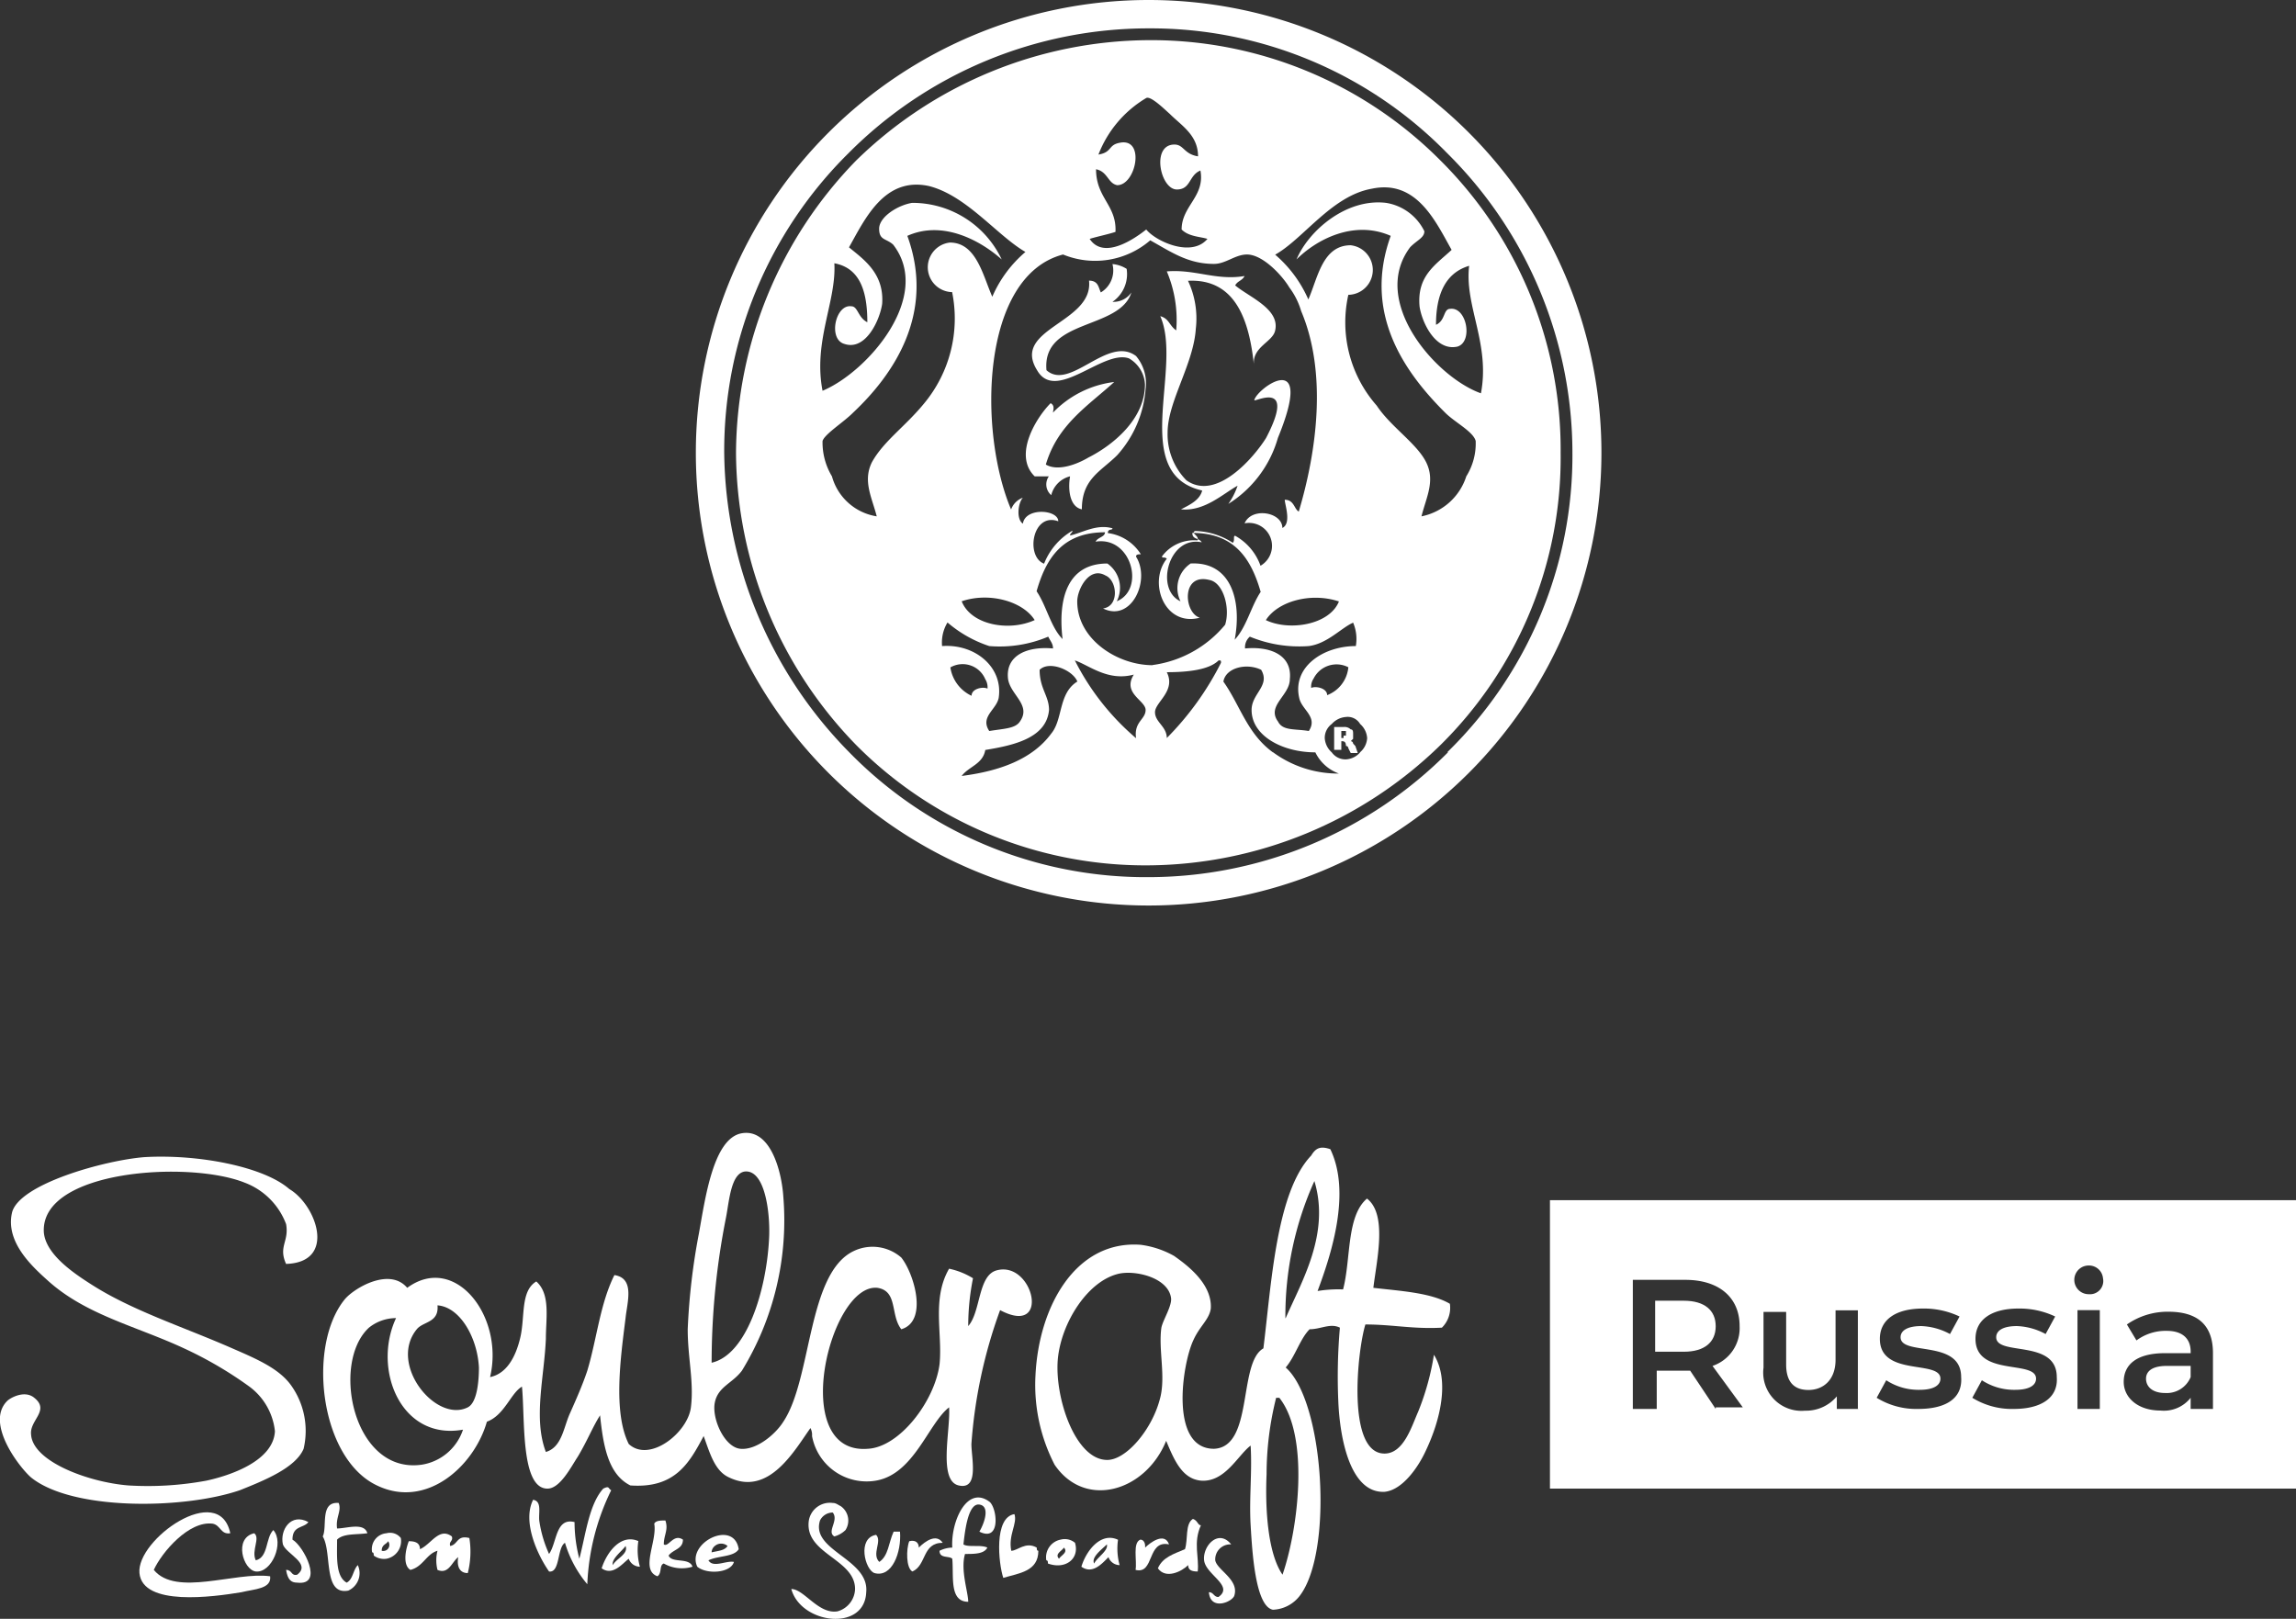 <?xml version="1.0" encoding="UTF-8"?> <svg xmlns="http://www.w3.org/2000/svg" id="Layer_1" data-name="Layer 1" viewBox="0 0 144.06 101.58"><rect x="0" y="0" width="144.06" height="101.58" fill="#333333" stroke="none"/><defs><style>.cls-1,.cls-2{fill:#fff;}.cls-1{fill-rule:evenodd;}</style></defs><path class="cls-1" d="M68.59,25.61c-.29-3.25,4.59-2.51,5.33-4.88a1.36,1.36,0,0,1-1.19.59h0a2.11,2.11,0,0,0,.89-2.07,2,2,0,0,0-.89-.3A1.61,1.61,0,0,1,72,20.73c-.15-.3-.15-.74-.74-.74.29,2.66-4.89,3-3.26,5.62,1.18,2.07,4.14-1.33,5.77-.74a2,2,0,0,1,1,1.63c0,2.22-2.08,3.85-3.55,4.59-.74.44-1.93.88-2.67.44.74-2.52,2.67-3.7,4.29-5.18A6.4,6.4,0,0,0,69,28.27c0-.14.14-.44-.15-.59-.89.89-2.37,3.26-1,4.59h.89a.88.88,0,0,0,.15,1.18,1.61,1.61,0,0,1,1.18-1.18c-.15.89,0,1.92.74,2.07,0-1.92,1.19-2.37,2.22-3.4a7,7,0,0,0,1.78-4.15,2.66,2.66,0,0,0-.6-2.07C72.44,23.39,70.07,26.94,68.59,25.61Z" transform="translate(-2.93 -2.38)"></path><path class="cls-1" d="M78.36,33.16c-.15.59-.74.88-1.33,1.18,1.48.15,2.66-1,3.55-1.48A4.39,4.39,0,0,1,80,34a7.21,7.21,0,0,0,3.11-4.14h0c2.37-5.77-1.33-3.11-1.48-2.37,0,.15,2.67-1.33.74,2.37-.74,1.19-3.11,4-5,2.66a4.11,4.11,0,0,1-1.18-3c0-1.93,1.63-4.3,1.77-6.51A5.55,5.55,0,0,0,77.47,20c3-.15,3.85,2.51,4.14,5.32-.15-1.18,1.19-1.47,1.33-2.21.3-1.34-1.62-2.08-2.51-2.82.15-.29.44-.29.59-.59-1.78.3-3.11-.44-4.88-.29a7.81,7.81,0,0,1,.59,3.7c-.44-.3-.44-.74-1-.89C77.17,25.46,73.77,32.12,78.36,33.16Z" transform="translate(-2.93 -2.38)"></path><path class="cls-1" d="M75,2.38a28.41,28.41,0,1,0,28.41,28.41A28.41,28.41,0,0,0,75,2.38Zm18.79,47.2A26.52,26.52,0,0,1,75,57.42a26,26,0,0,1-18.79-7.84,27.17,27.17,0,0,1-7.84-18.79A26.26,26.26,0,0,1,56.16,12,26.54,26.54,0,0,1,75,4.16,26,26,0,0,1,93.74,12a26.49,26.49,0,0,1,7.85,18.79A26,26,0,0,1,93.74,49.58Z" transform="translate(-2.93 -2.38)"></path><path class="cls-1" d="M93.3,12.44A25.59,25.59,0,0,0,75,4.9a26.47,26.47,0,0,0-18.34,7.54,26.48,26.48,0,0,0-7.55,18.35,26.48,26.48,0,0,0,7.55,18.35A25.57,25.57,0,0,0,75,56.68,26.48,26.48,0,0,0,93.3,49.14a25.32,25.32,0,0,0,7.55-18.35A25.58,25.58,0,0,0,93.3,12.44ZM71.7,13c.74.15.74.89,1.33,1,1.18,0,1.78-3,.15-2.66-.74.14-.45.59-1.33.74a7.09,7.09,0,0,1,3-3.55c.29-.15,1.18.74,1.48,1,.74.74,1.77,1.33,1.77,2.66h0c-.89-.14-.89-.74-1.48-.74-1.48,0-.89,2.82.15,2.82.89,0,.74-.89,1.48-1.19.3,1.63-1.18,2.22-1.18,3.7.44.45,1.18.45,1.62.59-1,1.19-3.25.15-3.84-.59-.74.59-2.67,1.92-3.55.59.44-.14,1.18-.29,1.62-.44C73,15.25,71.7,14.81,71.7,13ZM57.64,31.38c-.59,1.18,0,2.22.3,3.4a3.47,3.47,0,0,1-2.81-2.51,4.12,4.12,0,0,1-.59-2.22c.14-.44,1.33-1.18,1.92-1.78,2.51-2.36,5.18-6.21,3.4-11.09,2.22-1,4.59.29,5.92,1.48h0a6.19,6.19,0,0,0-5.62-3.55c-.89.14-2.07.88-2.07,1.62s.44.6.88,1c2.52,3.25-1.62,8-4.43,9.17-.6-3.1.88-5.62.74-8,1.62.3,2.07,1.78,2.07,3.7-.59-.29-.59-1-1-1-1-.15-1.48,2.07-.44,2.36,1.33.45,2.22-1.48,2.37-2.51.14-1.93-1.19-2.81-2.08-3.55,1-1.78,2.22-4.44,5-3.85,2.37.59,4.29,3.11,6.07,4.14A7.7,7.7,0,0,0,65.19,21c-.59-1.33-1-3.4-2.66-3.4a1.56,1.56,0,0,0,.14,3.11,8.34,8.34,0,0,1-1.77,7C59.71,29.16,58.38,30.05,57.64,31.38Zm10.21,9.91c-1.63.74-4,.3-4.58-1.18C65,39.52,67.11,40.11,67.85,41.29Zm-5.47.15A7.73,7.73,0,0,0,65,42.92a7.83,7.83,0,0,0,3.7-.59c.15.3.3.44.3.74-1.63-.15-3,.44-2.82,1.92.15,1,1.48,1.63.74,2.67-.29.44-1,.44-1.92.59-.59-.89.44-1.33.59-2.07.3-1.93-1.48-3.41-3.55-3.26A2.42,2.42,0,0,1,62.38,41.44ZM73,40.11a1.86,1.86,0,0,0-.59-2.37c-2.52,0-3.11,2.22-2.81,4.74-.74-.74-1-2.07-1.63-3,.59-2.07,1.63-3.7,4.29-3.7h0c0,.3-.44.3-.59.59C73.92,36,74.81,39.37,73,40.11ZM64.75,45a.94.94,0,0,1,.14.59c-.29-.14-1,0-1,.45a2.35,2.35,0,0,1-1.33-1.78A1.54,1.54,0,0,1,64.75,45Zm5.77.15c-1.19.74-.89,2.37-1.63,3.26-1.19,1.62-3.26,2.36-5.62,2.66.44-.59,1.33-.74,1.48-1.63,1.77-.29,3.84-.74,4-2.51,0-.89-.59-1.34-.59-2.52.59-.59,2.07,0,2.37.74Zm3.69,3.55a15.67,15.67,0,0,1-3.84-4.88h0c.89.3,2.07,1.33,3.7.89-.74,1.18.74,1.62.74,2.22S74.07,47.66,74.21,48.69Zm1.93,0c0-.74-.74-1-.74-1.63s1.33-1.33.74-2.51c1.33,0,2.66-.15,3.25-.74.15,0,.15,0,.15.15A18.53,18.53,0,0,1,76.14,48.69Zm-.89-4.58c-2.22,0-4.73-1.63-4.73-4,0-.74.74-2.22,1.77-1.63.74.3.89,1.93-.15,2.07,1.78.89,3-1.77,2.07-3.25,0-.15.15-.15.3-.15a2.87,2.87,0,0,0-2.07-1.33c0-.3.29-.15.29-.3-1-.29-1.92.3-2.66.45,0-.15.15-.15.15-.3a4.16,4.16,0,0,0-1.78,2.07c-1.18-.44-.74-3.25.89-2.66,0-.74-2.07-.89-2.22.15-.44-.3-.29-1.33,0-1.63a1.23,1.23,0,0,0-.74.74c-2.07-4.88-1.92-14.65,3.26-16a5.29,5.29,0,0,0,5.47-.89c1.33.74,2.37,1.48,4,1.48.74,0,1.33-.59,2.07-.59,1,0,2.22,1.33,2.66,2.07a4.67,4.67,0,0,1,.74,1.48c1.63,3.85,1,8.73-.15,12.58h0c-.29-.15-.29-.74-.88-.74,0,.29.44,1.48-.15,1.77,0-1-1.93-1.33-2.37-.29a1.44,1.44,0,0,1,1,2.66A3.49,3.49,0,0,0,80.43,36c-.15,0,0,.29-.15.44a4.51,4.51,0,0,0-2.37-.74c-.29.15.3.3.15.59a2.5,2.5,0,0,0-2.22,1c0,.15.15,0,.3.15-1.19,1.48-.15,4.29,2.07,3.7-1-.3-1.18-2.81.59-2.37.89.15,1.33,1.77,1,2.81A7.13,7.13,0,0,1,75.25,44.11Zm12.58-2.67h0A2.61,2.61,0,0,1,88,42.92c-2.07,0-4,1.33-3.55,3.26.15.74,1.19,1.18.6,2.07-.89-.15-1.63,0-1.93-.59-.74-1,.74-1.63.74-2.67.15-1.48-1.18-2.07-2.81-1.92a.87.87,0,0,1,.3-.74,8.12,8.12,0,0,0,3.7.59c1.18-.15,2.07-1.18,2.81-1.48Zm-.3,2.81A2.08,2.08,0,0,1,86.2,46c0-.45-.74-.59-1-.45a.89.89,0,0,1,.15-.59A1.61,1.61,0,0,1,87.53,44.25Zm-9.91-6.51A1.85,1.85,0,0,0,77,40.11c-1.63-.74-.74-4.14,1.33-3.7-.15-.29-.59-.15-.59-.59h0c2.66,0,3.69,1.63,4.29,3.7-.6.89-.89,2.22-1.63,3C80.87,40,80.13,37.6,77.62,37.74Zm4.73,3.55c.74-1.18,2.81-1.77,4.59-1.18C86.35,41.59,83.83,42,82.35,41.29Zm.45,8.29c-1.63-1.18-2.08-3-3.11-4.44.15-.89,1.48-1.18,2.37-.74h0c.59,1-.6,1.48-.6,2.52,0,1.62,1.93,2.66,4,2.66a2.63,2.63,0,0,0,1.48,1.33A6.89,6.89,0,0,1,82.8,49.58Zm5.47,0a1.26,1.26,0,0,1-.89.44,1.05,1.05,0,0,1-.89-.44,1.3,1.3,0,0,1-.44-.89,1.08,1.08,0,0,1,.44-.89,1.32,1.32,0,0,1,.89-.44.9.9,0,0,1,.89.44,1.28,1.28,0,0,1,.44.89A1.26,1.26,0,0,1,88.27,49.58ZM89.9,15.11c-2.52-.3-4.88,1.77-5.62,3.55h0c1.18-1.19,3.55-2.52,5.91-1.48-1.77,4.88.89,8.58,3.41,11.09.59.6,1.77,1.19,1.92,1.78a3.88,3.88,0,0,1-.59,2.22,3.71,3.71,0,0,1-2.81,2.51c.29-1.18.88-2.22.29-3.4s-2.22-2.22-3.1-3.55a7.9,7.9,0,0,1-1.78-6.95,1.56,1.56,0,0,0,.15-3.11c-1.78,0-2.07,2.07-2.66,3.4a7.84,7.84,0,0,0-2.08-2.81c1.78-1,3.55-3.7,6.07-4.14,2.81-.59,4,2.07,5,3.84C93,19,91.82,19.69,92,21.62c.15,1,1,2.81,2.37,2.51,1-.29.59-2.51-.45-2.37-.44,0-.29.74-.89,1,0-1.92.6-3.26,2.08-3.7-.3,2.52,1.33,4.88.74,8-2.82-1-7-5.77-4.44-9.17.44-.45.89-.59.89-1A3.24,3.24,0,0,0,89.9,15.11Z" transform="translate(-2.93 -2.38)"></path><path class="cls-2" d="M87.09,48.84v.59h-.45V48h.59a.55.55,0,0,1,.45.15c.15,0,.15.15.15.3v.29l-.15.15a.15.15,0,0,1,.15.15l.14.15.15.44h-.44l-.15-.3a.14.14,0,0,0-.15-.14c0-.3-.15-.3-.29-.3Zm.14-.3h.15v-.29h-.29v.44h.14Z" transform="translate(-2.93 -2.38)"></path><g id="_2362484628752" data-name=" 2362484628752"><path class="cls-1" d="M26.08,85.69c-2.4,2.2-1,9.2,3.3,8.6a3.26,3.26,0,0,0,2.6-2.2c-3.9.7-5.7-3.8-4.2-7a2.72,2.72,0,0,0-1.7.6Zm3,.1c-1.8,2.2,1.2,5.9,3.2,4.9.6-.3.7-1.7.7-2.5-.1-1.9-1.2-3.8-2.6-3.9.1,1.1-.9,1-1.3,1.5Zm22.1-5.6c.1-1.5-.2-4.4-1.5-4.3-.9.1-1,1.9-1.2,2.9a46.79,46.79,0,0,0-.9,9.1C49.78,87.39,51,83.39,51.18,80.19Zm8.3,5.6c-.7-.9-.2-2.4-1.5-2.6-3-.3-5.6,10.5-.6,10.1,2-.1,4.2-3,4.5-5.3.2-1.9-.5-4.1.6-6a4.71,4.71,0,0,1,1.5.6,15.26,15.26,0,0,0-.3,3c.8-.9.6-3.2,1.8-3.5,2.3-.6,3.4,4.2.2,2.5a30.78,30.78,0,0,0-1.8,8.4c0,.9.5,2.9-.8,2.6s-.5-3.5-.6-4.9c-1.3,1-2.2,4.2-4.6,4.6a3.48,3.48,0,0,1-4-2.8.9.9,0,0,0-.1-.5c-1,1.4-2.6,4.3-5.1,3.1-.9-.4-1.2-1.5-1.6-2.6-.9,1.7-1.8,3.3-4.6,3.1-1.4-.7-1.7-2.5-1.9-4.4-.5.8-.8,1.6-1.4,2.6-.4.6-1.1,2-1.9,2-1.7,0-1.4-4.4-1.6-6.4-.7.4-1.1,1.8-2.2,2.2-.8,2.8-3.8,5.5-6.9,4-3.6-1.7-4.4-8.8-2-11.7.6-.7,2.8-2,3.9-.7,3-2.2,6.1,1.8,5.2,5.6,1-.2,1.6-1.2,1.9-2.5s0-2.9,1-3.5c.9.8.6,2.3.6,3.6-.1,2.4-.8,5,0,7.1,1-.3,1.1-1.5,1.5-2.4s.8-1.8,1.1-2.7c.6-2,.8-4.2,1.7-6,1.3.2.8,1.7.7,2.7-.3,2.4-.8,5.9.2,7.9,1.3,1.2,3.7-.7,3.9-2.3s-.2-3.1-.2-4.9a40.87,40.87,0,0,1,.7-6c.4-2.2.9-6,2.7-6.3s2.5,2.4,2.6,4a18.06,18.06,0,0,1-2.6,10.9c-.6.8-1.5,1-1.7,2s.6,2.8,1.6,2.9,2.2-.9,2.7-1.7c1.8-2.7,1.5-9.3,4.4-10.7a2.74,2.74,0,0,1,3,.4c.8,1,1.7,4,0,4.5Z" transform="translate(-2.93 -2.38)"></path><path class="cls-1" d="M83,90.09a19.73,19.73,0,0,0-.6,4.8c-.1,2.3.1,5,1,6.3,1-2.9,1.7-8.7-.2-11.1Zm-13.7-2.4c-.2,2.4,1.1,6.3,3.1,6.3,1.2,0,2.8-1.9,3.3-3.8.4-1.4-.1-3.1.1-4.5.1-.5.7-1.4.6-1.9-.2-1.2-2.1-1.7-3.2-1.5-2,.4-3.7,3.1-3.9,5.4Zm14.3-2.6c1-2.3,2.8-5.3,1.8-8.6A20.58,20.58,0,0,0,83.58,85.09Zm2.8-10.6c1.3,2.7.1,6.5-.8,8.9a8.08,8.08,0,0,1,1.6-.1c.5-1.9.2-4.6,1.5-5.7,1.3,1,.6,3.9.4,5.6,1.7.2,3.6.3,4.8,1a1.74,1.74,0,0,1-.5,1.5c-1.8.1-3.1-.2-4.8-.2-.5,1.6-1.2,8.1,1.2,8.1,1.2,0,1.7-1.7,2.1-2.6a16.15,16.15,0,0,0,1-3.6c1,1.6.4,4.1-.5,6-.5,1.1-1.5,2.5-2.6,2.6-2.1.1-2.8-3.2-2.9-5.7a35.33,35.33,0,0,1,.1-4.6c-.6-.3-1.2.1-1.9.1-.6.6-.9,1.7-1.5,2.4,2.4,2.1,3,11.5.9,14.3a2.23,2.23,0,0,1-1.7.9c-1.1-.2-1.3-3.6-1.4-5.3s.1-3.3,0-5c-.8.6-1.6,2.3-3.1,2.2-1.2-.1-1.7-1.3-2.2-2.5-1.3,3.2-5.1,4.3-7,1.5a10.91,10.91,0,0,1-1.2-5.6c.2-4.3,2.5-8.5,6.6-8.2a5.79,5.79,0,0,1,2.1.7c.7.5,2.4,1.7,2.3,3.3-.1.7-.7,1.1-1.1,2-.7,1.5-1.5,6.8,1.3,6.8,2.5-.1,1.5-5.4,3.1-6.3.5-4,.8-9.8,3-12.1.3-.5.6-.6,1.2-.4Z" transform="translate(-2.93 -2.38)"></path><path class="cls-1" d="M20.88,81.69c-.5-1.1.2-1.4,0-2.5a4.45,4.45,0,0,0-2.6-2.6c-3.5-1.4-12.8-.8-12.6,3.1.1,1.4,1.9,2.6,3,3.3,2.5,1.6,5.6,2.6,8.6,3.9,1.6.7,3.1,1.3,3.9,2.4a4.92,4.92,0,0,1,.8,4c-.5,1.2-2.5,2-4,2.6-3.5,1.2-10.5,1.3-13.1-.8-.7-.6-2.9-3.4-1.5-4.8.2-.2,1.1-.7,1.7-.2,1,.8-.3,1.4-.2,2.3.1,1.7,3.6,3,6.1,3.2a20.2,20.2,0,0,0,4.9-.3c1.4-.3,4.2-1.2,4.3-3.1a4,4,0,0,0-1.6-2.8,24.37,24.37,0,0,0-4.1-2.4c-3-1.4-6.2-2.1-8.6-4.3-1-.9-2.6-2.4-2.2-4.2s5.8-3.3,8.3-3.5c3.4-.2,7.5.6,9.1,2,1.7,1,3,4.6-.2,4.7Z" transform="translate(-2.93 -2.38)"></path><path class="cls-1" d="M41.28,95.89a14.7,14.7,0,0,0-1.5,5.9,7.22,7.22,0,0,1-1.4-2.6c-.5.3-.3,1.9-1,1.8-.7-1-1.7-3.1-1-4.5.6.1.3.9.4,1.4a7.62,7.62,0,0,0,.6,2c.5-.7.4-2.3,1.6-2a9.08,9.08,0,0,0,.3,2.3c.4-1.5.6-3.4,1.5-4.4.4-.2.3,0,.5.1Z" transform="translate(-2.93 -2.38)"></path><path class="cls-1" d="M64.38,98.49c.3-.5.7-1.6,0-1.7s-.9,1.6-1,2.5c.3.2,1.1,0,1.5.2-.2.4-.8.4-1.4.4-.3,1,.2,2.4.2,3-1.2,0-.9-1.6-1-2.7-.2-.2-.8,0-.8-.5a1.88,1.88,0,0,1,.8-.2c-.1-1.6.9-3.9,2.3-2.9.5.3.8,2.6-.6,1.9Z" transform="translate(-2.93 -2.38)"></path><path class="cls-1" d="M24.18,96.69c.2.5-.2.9-.1,1.6.6,0,1.7-.4,1.9.3-.7.1-1.5,0-1.9.4,0,1.1-.1,2.3.6,2.7.4-.2.4-.8.7-1.1a1.2,1.2,0,0,1-.6,1.6h0c-1.6.3-1-2.4-1.6-3.4.3-.6-.2-2.2,1-2.1Z" transform="translate(-2.93 -2.38)"></path><path class="cls-1" d="M55.28,98.79c-.5-.3.3-1-.1-1.5a.89.89,0,0,0-.8.5c-.6,1.9,3.1,2.4,2.9,4.5-.1,2.5-4.1,2-4.7-.2.8,0,1.7,1.6,2.9,1.4a1.5,1.5,0,0,0,1.1-1.4c0-1.9-3.2-2.2-2.9-4.3a1.34,1.34,0,0,1,1.5-1.1c.2,0,.3.1.5.2a1.1,1.1,0,0,1,.3,1.5A1.61,1.61,0,0,1,55.28,98.79Z" transform="translate(-2.93 -2.38)"></path><path class="cls-1" d="M17.38,98.59c-.6.1-.6-.5-1.1-.6-1.5-.2-3.2,1.8-3.7,2.9,1.4,1.7,5.1.1,7.3.4.1.8-1,.8-1.8,1-1.8.3-6.2.9-6.4-1.2s5-5.8,5.7-2.5Z" transform="translate(-2.93 -2.38)"></path><path class="cls-1" d="M22.28,97.89c-.3.4-1,.2-1,1.1.7.4,2,2.9.3,2.7-.4,0-.6-.2-.7-.8.4,0,.3.4.7.3.9-.7-.7-1.3-.9-1.9-.2-.9.5-2,1.6-1.4Z" transform="translate(-2.93 -2.38)"></path><path class="cls-1" d="M44.68,97.79c.2.6-.1.9-.1,1.5.3.2.6-.7,1.2-.3,0,.6-.6.6-.9,1,.2.5,1.3.1,1.5.7a2.29,2.29,0,0,1-1.8-.2c-.3.1-.1.6-.4.8-1.1-.4,0-2.2-.2-3.3.1-.2.4-.2.7-.2Z" transform="translate(-2.93 -2.38)"></path><path class="cls-1" d="M20.08,98.39c.7.8-.1,2.7-1.1,2.6-.8-.1-1.4-2.1-.1-2.4.4.3-.2,1.1.1,1.7C19.78,100.09,19.58,98.89,20.08,98.39Z" transform="translate(-2.93 -2.38)"></path><path class="cls-1" d="M26.88,99.69a.38.38,0,0,0,.4-.6c-.1.2-.4.2-.4.6Zm1.2-.8a1.13,1.13,0,0,1-.9,1.3,1.08,1.08,0,0,1-.8-.2c0-.1,0-.2-.1-.2a1,1,0,0,1,.9-1.2A.86.86,0,0,1,28.08,98.89Z" transform="translate(-2.93 -2.38)"></path><path class="cls-1" d="M59,98.49h.4c.1,1.3-.5,2.9-1.6,2.6-.6-.2-1.1-2.2.1-2.4.4.4-.3,1.2.2,1.7C58.68,100,58.68,99.19,59,98.49Z" transform="translate(-2.93 -2.38)"></path><path class="cls-1" d="M31.28,98.79c.1.3-.2.3-.1.6.5-.1.4-.7,1.2-.5a5.45,5.45,0,0,1-.1,2.2c-.5,0-.7-.4-.6-1-.4.3-.6,1.1-1.3.8a2.44,2.44,0,0,1,0-1.2c-.7.2-.9,1-1.7,1.2-.5-.3-.3-1.3-.1-1.8.4,0,.7.1.7.5.7-.3,1.2-1.4,2-.8Z" transform="translate(-2.93 -2.38)"></path><path class="cls-1" d="M47.58,99.79c.4-.1.8-.1,1-.4a.61.61,0,0,0-.8,0,.52.52,0,0,0-.2.4Zm1.7-.2c-.3.5-1.3.4-1.9.7.3.5,1.1,0,1.6.1-.2.7-1.7.8-2.3.3-.7-1.5,2.3-3,2.6-1.1Z" transform="translate(-2.93 -2.38)"></path><path class="cls-1" d="M71.58,100.49c.2-.4.9-.8.8-1.2C72.08,99.59,71.38,100.09,71.58,100.49Zm1.5-1.5a3.9,3.9,0,0,0,.1,1.6.75.75,0,0,1-.7-.5c-.4.4-1,1.1-1.7.6C71.08,99.69,72,98.49,73.08,99Z" transform="translate(-2.93 -2.38)"></path><path class="cls-1" d="M41.38,100.59c.2-.4,1-.7.8-1.2-.2.3-.9.8-.8,1.2Zm1.6-1.5a3.9,3.9,0,0,0,.1,1.6.75.75,0,0,1-.7-.5c-.4.3-1,1.1-1.7.6C41,99.79,41.88,98.59,43,99.09Z" transform="translate(-2.93 -2.38)"></path><path class="cls-1" d="M62.08,99.19c-1.3,0-1,1.4-1.9,1.8-.4-.2-.4-1.4-.2-1.9.4-.1.6.1.6.4.4-.4,1.1-.9,1.5-.3Z" transform="translate(-2.93 -2.38)"></path><path class="cls-1" d="M76.28,99.29c-1.4-.3-.9,1.9-2.1,1.6.1-.6-.2-1.7.3-1.9.2,0,.3.2.3.4v.1C75.08,99.19,76,98.49,76.28,99.29Z" transform="translate(-2.93 -2.38)"></path><path class="cls-1" d="M80.18,99.29a.94.94,0,0,0-1,1c.1.6,1.5,1.2,1.2,2.2-.1.4-1.5,1-1.6-.2.3,0,.3.3.6.3,1-.7-.8-1.4-.9-2.3s.9-2,1.7-1Z" transform="translate(-2.93 -2.38)"></path><path class="cls-1" d="M69.38,100.19c.1-.2.6-.4.3-.7-.1.2-.6.4-.3.7Zm1-1c.3,1-.6,1.7-1.7,1.3,0-.1,0-.2-.1-.2a1.13,1.13,0,0,1,.9-1.3,1,1,0,0,1,.9.2Z" transform="translate(-2.93 -2.38)"></path><path class="cls-1" d="M66.58,97.39c.2.6-.4,1.3-.2,2.3.4,0,.9-.6,1.6-.2,0,.1,0,.2.1.2,0,1.3-1.2,1.4-2.2,1.7-.3-.9-.6-3.8.7-4Z" transform="translate(-2.93 -2.38)"></path><path class="cls-1" d="M78.28,98.09c-.5,1.1-.1,2-.2,2.9-.4,0-.6-.1-.6-.4-.4.4-1.4.9-1.9.2.3-.7,1-.9,1.7-1.2.2-.6,0-1.6.5-1.9C78.08,97.79,78.08,98.09,78.28,98.09Z" transform="translate(-2.93 -2.38)"></path></g><path class="cls-1" d="M137.58,88.89c0,.5.4.9,1.2.9h0a1.62,1.62,0,0,0,1.6-1v-.7h-1.5C137.88,88.09,137.58,88.49,137.58,88.89Z" transform="translate(-2.93 -2.38)"></path><path class="cls-1" d="M108.58,84h-1.8v3.2h1.8c1.3,0,2-.6,2-1.6S109.88,84,108.58,84Z" transform="translate(-2.93 -2.38)"></path><path class="cls-1" d="M100.18,77.69v18.1H147V77.69Zm10.4,13.1-1.6-2.4h-2.1v2.4h-1.5v-8.1h3.3c2.1,0,3.4,1.1,3.4,2.9a2.5,2.5,0,0,1-1.7,2.5l1.9,2.6h-1.7Zm9,0h-1.4V90a2.52,2.52,0,0,1-2,.9,2.4,2.4,0,0,1-2.6-2.7v-3.5H115V88c0,1.1.5,1.6,1.4,1.6s1.7-.6,1.7-1.9v-3.1h1.4v6.2Zm3.7,0h0a4.73,4.73,0,0,1-2.6-.7l.6-1.1a3.7,3.7,0,0,0,2.1.6c.9,0,1.3-.3,1.3-.7,0-1.2-3.8-.1-3.8-2.5,0-1.2,1-1.9,2.7-1.9a5.21,5.21,0,0,1,2.3.5l-.6,1.1a4.07,4.07,0,0,0-1.8-.5c-.9,0-1.3.3-1.3.7,0,1.2,3.8.1,3.8,2.5C126.08,90.09,125.08,90.79,123.28,90.79Zm6,0h0a4.73,4.73,0,0,1-2.6-.7l.6-1.1a3.7,3.7,0,0,0,2.1.6c.9,0,1.3-.3,1.3-.7,0-1.2-3.8-.1-3.8-2.5,0-1.2,1-1.9,2.7-1.9a5.21,5.21,0,0,1,2.3.5l-.6,1.1a4.07,4.07,0,0,0-1.8-.5c-.9,0-1.3.3-1.3.7,0,1.2,3.8.1,3.8,2.5C132.08,90.09,131,90.79,129.28,90.79Zm5.4,0h-1.4v-6.2h1.4Zm-.7-7.2h0a.9.9,0,1,1,0-1.8.88.88,0,0,1,.9.8A.83.83,0,0,1,134,83.59Zm7.8,7.2h-1.4v-.7a2.14,2.14,0,0,1-1.9.8c-1.4,0-2.3-.8-2.3-1.8s.7-1.8,2.6-1.8h1.6v-.1c0-.8-.5-1.3-1.5-1.3a3.08,3.08,0,0,0-1.9.6l-.6-1a4.46,4.46,0,0,1,2.6-.8h0c1.8,0,2.8.8,2.8,2.6v3.5Z" transform="translate(-2.93 -2.38)"></path></svg> 